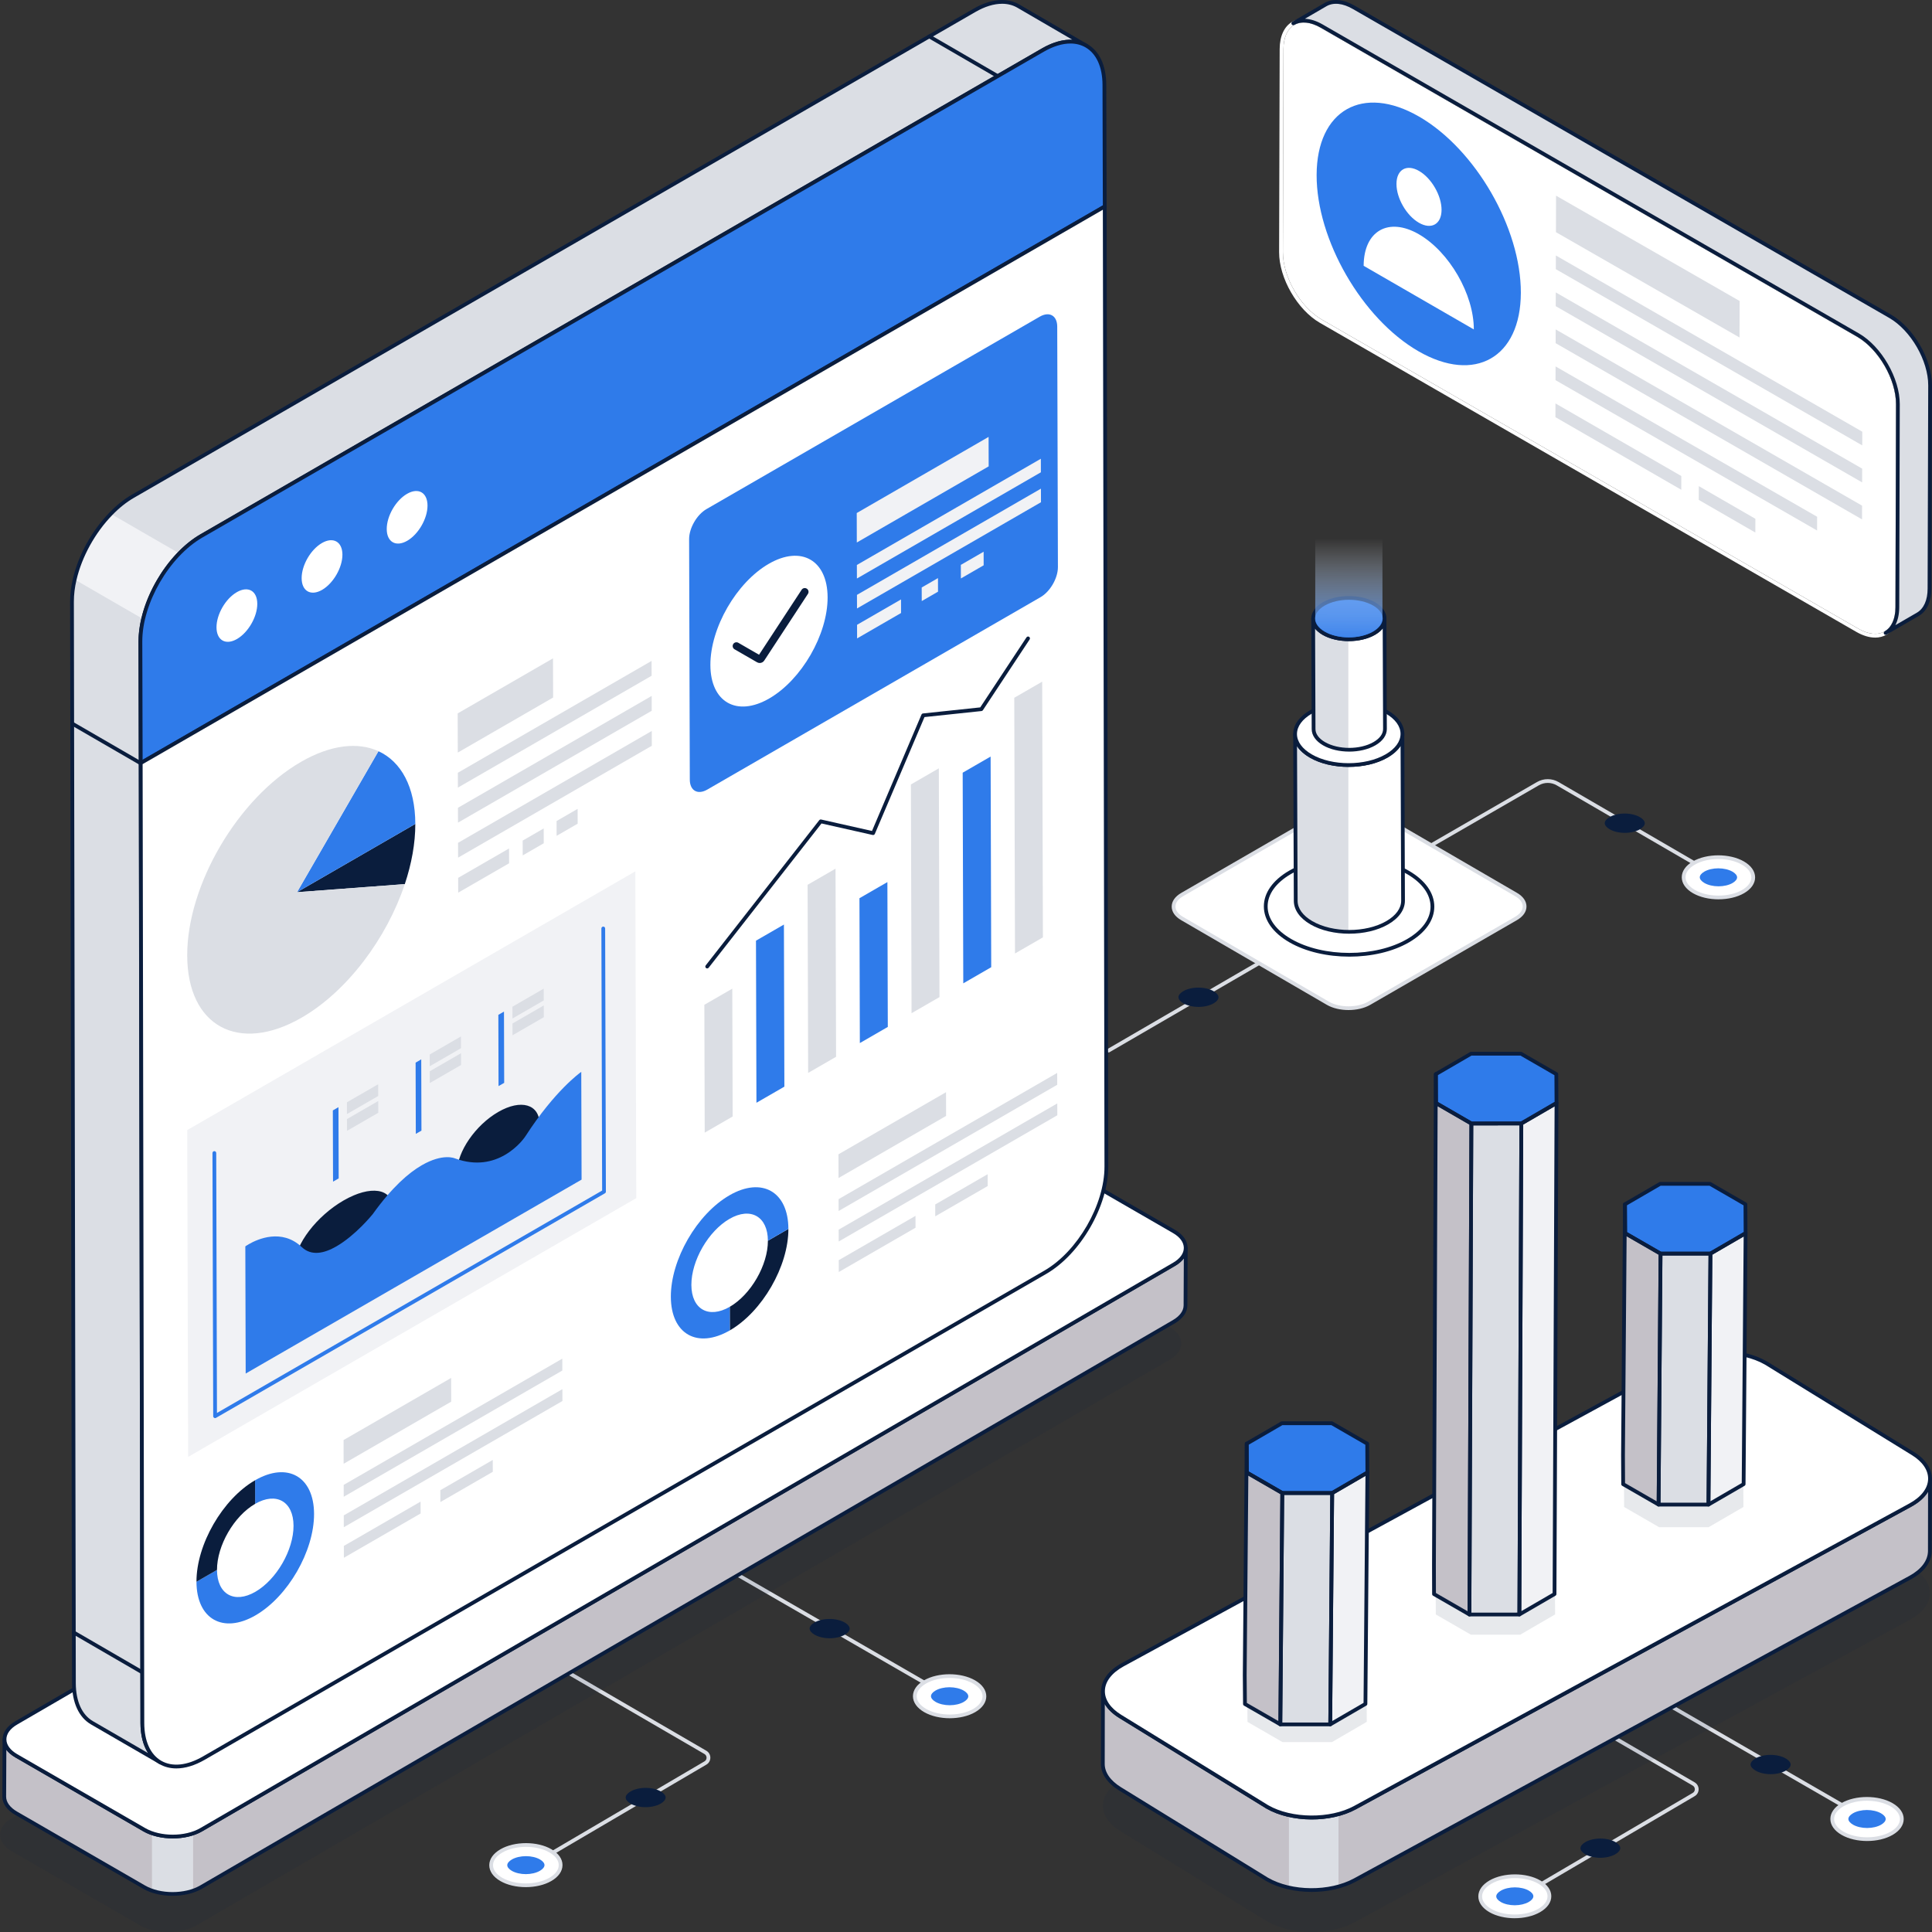 <?xml version="1.0" encoding="UTF-8"?> <svg xmlns="http://www.w3.org/2000/svg" width="240" height="240" viewBox="0 0 240 240" fill="none"><rect x="0" y="0" width="240" height="240" fill="#333333" stroke="none"/><path d="M215.196 110.199C215.156 110.199 215.115 110.189 215.078 110.168L193.378 97.555C192.694 97.158 191.846 97.157 191.163 97.552L169.314 110.169C169.204 110.233 169.06 110.196 168.994 110.084C168.93 109.972 168.968 109.829 169.08 109.765L190.929 97.148C191.758 96.669 192.786 96.67 193.614 97.151L215.315 109.763C215.427 109.829 215.464 109.972 215.399 110.084C215.356 110.159 215.277 110.2 215.196 110.2V110.199Z" fill="#DBDEE4"></path><path d="M137.719 130.736C137.638 130.736 137.56 130.694 137.516 130.619C137.451 130.507 137.489 130.364 137.6 130.299L171.485 110.606C171.597 110.541 171.74 110.578 171.805 110.691C171.871 110.803 171.832 110.946 171.722 111.011L137.837 130.704C137.8 130.726 137.759 130.736 137.719 130.736Z" fill="#DBDEE4"></path><path d="M151.367 123.886C151.367 124.141 151.147 124.415 150.763 124.639C150.279 124.92 149.596 125.082 148.888 125.082C148.18 125.082 147.494 124.92 147.008 124.639C146.616 124.414 146.391 124.136 146.391 123.876C146.391 123.621 146.61 123.347 146.995 123.125C147.478 122.844 148.16 122.684 148.869 122.684C149.578 122.684 150.265 122.845 150.751 123.126C151.143 123.352 151.367 123.629 151.368 123.888" fill="#0A1D3D"></path><path d="M119.634 212.03C119.595 212.03 119.554 212.02 119.517 211.998L75.332 186.487C75.22 186.423 75.182 186.28 75.246 186.168C75.311 186.055 75.456 186.018 75.566 186.083L119.751 211.594C119.863 211.658 119.901 211.801 119.837 211.913C119.793 211.988 119.715 212.031 119.634 212.031V212.03Z" fill="#DBDEE4"></path><path d="M114.921 212.485C113.228 211.508 113.218 209.921 114.9 208.944C116.581 207.967 119.32 207.967 121.013 208.944C122.706 209.921 122.715 211.506 121.033 212.485C119.351 213.462 116.614 213.463 114.921 212.485Z" fill="white"></path><path d="M117.98 213.446C116.831 213.446 115.681 213.192 114.803 212.686C113.906 212.169 113.411 211.465 113.409 210.707C113.409 209.954 113.896 209.254 114.78 208.74C116.526 207.726 119.374 207.726 121.129 208.74C122.025 209.257 122.52 209.961 122.522 210.718C122.522 211.471 122.037 212.17 121.15 212.685C120.278 213.192 119.13 213.445 117.98 213.445V213.446ZM117.951 208.442C116.886 208.442 115.824 208.676 115.017 209.145C114.281 209.572 113.877 210.127 113.877 210.707C113.877 211.291 114.291 211.851 115.037 212.282C116.662 213.219 119.297 213.221 120.914 212.282C121.65 211.854 122.054 211.299 122.054 210.721C122.054 210.138 121.643 209.578 120.895 209.147C120.083 208.677 119.016 208.442 117.951 208.442Z" fill="#DBDEE4"></path><path d="M117.958 209.596C118.617 209.596 119.257 209.746 119.71 210.009C120.075 210.219 120.283 210.478 120.285 210.718C120.285 210.955 120.08 211.21 119.722 211.418C119.272 211.679 118.635 211.83 117.976 211.83C117.317 211.83 116.679 211.679 116.225 211.417C115.86 211.207 115.65 210.948 115.65 210.706C115.65 210.47 115.855 210.214 116.212 210.006C116.661 209.745 117.298 209.595 117.958 209.595V209.596Z" fill="#2F7BEA"></path><path d="M100.573 202.306C100.573 202.051 100.793 201.777 101.177 201.553C101.661 201.272 102.343 201.112 103.052 201.112C103.761 201.112 104.447 201.273 104.934 201.554C105.325 201.78 105.549 202.058 105.551 202.316C105.551 202.571 105.331 202.845 104.947 203.069C104.463 203.35 103.78 203.511 103.072 203.511C102.364 203.511 101.678 203.35 101.192 203.069C100.8 202.843 100.575 202.565 100.575 202.306" fill="#0A1D3D"></path><path d="M65.75 232.093C65.669 232.093 65.591 232.052 65.547 231.976C65.482 231.864 65.518 231.721 65.63 231.656L87.511 218.804C87.676 218.707 87.774 218.536 87.772 218.346C87.772 218.156 87.673 217.984 87.509 217.889L52.14 197.326C52.028 197.26 51.991 197.117 52.057 197.005C52.12 196.893 52.264 196.856 52.377 196.92L87.745 217.484C88.056 217.664 88.24 217.986 88.242 218.344C88.242 218.703 88.059 219.027 87.75 219.208L65.869 232.059C65.832 232.08 65.791 232.091 65.75 232.091V232.093Z" fill="#DBDEE4"></path><path d="M68.367 233.465C70.057 232.488 70.067 230.901 68.388 229.924C66.709 228.947 63.977 228.947 62.286 229.924C60.596 230.901 60.587 232.487 62.266 233.464C63.945 234.441 66.677 234.442 68.367 233.464V233.465Z" fill="white"></path><path d="M65.314 234.427C64.167 234.427 63.02 234.173 62.149 233.667C61.264 233.152 60.778 232.453 60.779 231.7C60.779 230.943 61.274 230.239 62.169 229.722C63.922 228.706 66.766 228.708 68.506 229.722C69.391 230.236 69.878 230.934 69.876 231.687C69.875 232.446 69.381 233.148 68.485 233.667C67.61 234.173 66.462 234.427 65.314 234.427ZM65.341 229.424C64.279 229.424 63.214 229.658 62.403 230.129C61.658 230.56 61.247 231.118 61.247 231.701C61.247 232.281 61.65 232.836 62.385 233.263C63.995 234.2 66.627 234.201 68.251 233.263C68.997 232.832 69.407 232.273 69.408 231.689C69.408 231.109 69.006 230.556 68.271 230.127C67.466 229.658 66.405 229.424 65.343 229.424H65.341Z" fill="#DBDEE4"></path><path d="M65.337 230.578C64.677 230.578 64.04 230.728 63.587 230.991C63.222 231.201 63.014 231.46 63.014 231.7C63.014 231.937 63.218 232.192 63.575 232.4C64.025 232.661 64.66 232.812 65.318 232.812C65.976 232.812 66.614 232.661 67.067 232.399C67.431 232.189 67.639 231.93 67.639 231.69C67.639 231.453 67.435 231.198 67.078 230.989C66.628 230.728 65.995 230.578 65.337 230.578Z" fill="#2F7BEA"></path><path d="M80.215 222.095C79.507 222.095 78.823 222.257 78.336 222.538C77.945 222.763 77.721 223.041 77.721 223.299C77.721 223.554 77.941 223.828 78.323 224.052C78.805 224.333 79.488 224.495 80.195 224.495C80.903 224.495 81.586 224.333 82.073 224.052C82.464 223.827 82.688 223.549 82.688 223.289C82.688 223.034 82.468 222.76 82.085 222.538C81.603 222.257 80.921 222.097 80.215 222.097V222.095Z" fill="#0A1D3D"></path><path d="M231.929 226.259C231.889 226.259 231.848 226.249 231.811 226.227L192.226 203.371C192.114 203.307 192.075 203.164 192.139 203.052C192.204 202.94 192.349 202.901 192.46 202.967L232.045 225.823C232.157 225.887 232.196 226.03 232.132 226.142C232.088 226.217 232.01 226.26 231.929 226.26V226.259Z" fill="#DBDEE4"></path><path d="M228.884 227.734C227.191 226.757 227.181 225.17 228.862 224.193C230.544 223.216 233.283 223.216 234.976 224.193C236.669 225.17 236.677 226.755 234.996 227.734C233.314 228.711 230.577 228.712 228.884 227.734Z" fill="white"></path><path d="M231.942 228.696C230.793 228.696 229.643 228.443 228.766 227.936C227.868 227.419 227.373 226.715 227.373 225.957C227.373 225.204 227.858 224.505 228.744 223.99C230.49 222.977 233.336 222.977 235.093 223.99C235.991 224.507 236.486 225.209 236.486 225.968C236.486 226.721 235.999 227.42 235.113 227.935C234.241 228.443 233.092 228.695 231.944 228.695L231.942 228.696ZM231.914 223.692C230.849 223.692 229.787 223.926 228.98 224.395C228.244 224.822 227.84 225.377 227.841 225.957C227.841 226.541 228.254 227.101 229 227.532C230.623 228.47 233.26 228.471 234.876 227.532C235.612 227.104 236.018 226.549 236.016 225.971C236.016 225.388 235.604 224.828 234.858 224.397C234.045 223.927 232.979 223.693 231.914 223.693V223.692Z" fill="#DBDEE4"></path><path d="M231.92 224.846C232.58 224.846 233.218 224.997 233.672 225.259C234.037 225.469 234.247 225.728 234.247 225.968C234.247 226.205 234.042 226.46 233.684 226.669C233.234 226.93 232.597 227.08 231.938 227.08C231.279 227.08 230.64 226.93 230.187 226.667C229.822 226.456 229.612 226.198 229.612 225.957C229.612 225.72 229.817 225.465 230.174 225.256C230.623 224.995 231.26 224.845 231.92 224.845V224.846Z" fill="#2F7BEA"></path><path d="M217.465 219.19C217.465 218.934 217.685 218.661 218.069 218.437C218.553 218.156 219.235 217.996 219.944 217.996C220.653 217.996 221.339 218.157 221.825 218.438C222.217 218.664 222.441 218.941 222.442 219.2C222.442 219.455 222.222 219.729 221.838 219.953C221.355 220.233 220.671 220.395 219.963 220.395C219.256 220.395 218.57 220.233 218.083 219.953C217.692 219.727 217.466 219.449 217.466 219.19" fill="#0A1D3D"></path><path d="M188.597 235.964C188.517 235.964 188.439 235.923 188.395 235.848C188.329 235.736 188.366 235.592 188.478 235.527L210.278 222.723C210.442 222.627 210.539 222.457 210.539 222.267C210.539 222.077 210.44 221.908 210.277 221.813L175.038 201.324C174.926 201.259 174.889 201.116 174.954 201.004C175.018 200.892 175.161 200.855 175.275 200.919L210.514 221.409C210.823 221.589 211.007 221.909 211.009 222.267C211.009 222.625 210.826 222.947 210.518 223.127L188.718 235.931C188.681 235.953 188.64 235.964 188.599 235.964H188.597Z" fill="#DBDEE4"></path><path d="M191.205 237.33C192.89 236.355 192.899 234.776 191.225 233.801C189.552 232.827 186.829 232.829 185.144 233.801C183.46 234.776 183.453 236.354 185.126 237.328C186.799 238.302 189.521 238.302 191.205 237.328V237.33Z" fill="white"></path><path d="M188.162 238.29C187.019 238.29 185.876 238.037 185.008 237.531C184.126 237.018 183.641 236.321 183.643 235.571C183.643 234.815 184.136 234.116 185.028 233.599C186.775 232.588 189.607 232.589 191.344 233.599C192.225 234.112 192.71 234.808 192.708 235.558C192.708 236.314 192.215 237.015 191.321 237.531C190.449 238.036 189.305 238.288 188.162 238.288V238.29ZM188.19 233.304C187.131 233.304 186.072 233.538 185.262 234.006C184.52 234.435 184.112 234.991 184.111 235.573C184.111 236.15 184.512 236.701 185.244 237.127C186.847 238.063 189.469 238.061 191.087 237.127C191.829 236.697 192.239 236.14 192.24 235.558C192.24 234.981 191.839 234.43 191.109 234.004C190.306 233.538 189.25 233.304 188.192 233.304H188.19Z" fill="#DBDEE4"></path><path d="M188.184 234.454C187.528 234.454 186.893 234.604 186.442 234.865C186.079 235.075 185.872 235.331 185.87 235.571C185.87 235.808 186.074 236.062 186.43 236.269C186.878 236.53 187.511 236.679 188.166 236.679C188.823 236.679 189.456 236.528 189.907 236.269C190.27 236.059 190.479 235.801 190.479 235.561C190.479 235.324 190.276 235.07 189.92 234.863C189.473 234.603 188.84 234.454 188.184 234.454Z" fill="#2F7BEA"></path><path d="M198.811 228.391C198.106 228.391 197.424 228.552 196.939 228.832C196.55 229.058 196.326 229.334 196.326 229.591C196.326 229.845 196.545 230.119 196.927 230.341C197.408 230.621 198.087 230.781 198.792 230.781C199.497 230.781 200.179 230.621 200.663 230.34C201.053 230.114 201.275 229.838 201.277 229.58C201.277 229.326 201.058 229.052 200.677 228.831C200.196 228.552 199.517 228.391 198.813 228.391H198.811Z" fill="#0A1D3D"></path><g opacity="0.1"><path d="M145.262 164.823C147.223 165.955 147.223 167.796 145.275 168.927L24.439 239.153C22.491 240.285 19.325 240.286 17.364 239.153L1.477 229.981C-0.484 228.85 -0.494 227.015 1.455 225.883L122.291 155.657C124.239 154.525 127.416 154.518 129.377 155.651L145.264 164.823H145.262Z" fill="#0A1D3D"></path></g><path d="M147.309 155.027L147.272 162.156C147.272 162.895 146.788 163.621 145.82 164.189L24.981 234.428C24.679 234.61 24.34 234.754 23.988 234.876C22.414 235.409 20.442 235.409 18.88 234.863C18.529 234.754 18.203 234.597 17.9 234.428L2.009 225.253C1.03 224.684 0.533 223.934 0.533 223.183L0.557 216.065C0.557 216.804 1.041 217.554 2.046 218.123L17.913 227.285C18.215 227.455 18.53 227.6 18.882 227.721C20.443 228.265 22.416 228.278 23.99 227.745C24.353 227.624 24.692 227.465 24.994 227.285L145.832 157.058C146.801 156.513 147.285 155.763 147.309 155.024V155.027Z" fill="#C4C1C8"></path><path d="M23.988 227.748V234.876C22.414 235.41 20.441 235.41 18.88 234.864V227.722C20.441 228.267 22.414 228.279 23.988 227.746V227.748Z" fill="#DBDEE4"></path><path d="M21.438 235.505C20.114 235.505 18.791 235.211 17.781 234.625L1.894 225.453C0.861 224.858 0.292 224.051 0.292 223.18L0.325 216.065C0.325 215.936 0.43 215.833 0.559 215.833C0.688 215.833 0.791 215.938 0.791 216.067C0.791 216.76 1.276 217.417 2.158 217.916L18.031 227.088C19.935 228.184 23.004 228.184 24.874 227.088L145.713 156.858C146.557 156.377 147.049 155.708 147.066 155.019C147.069 154.891 147.172 154.79 147.3 154.79H147.304C147.432 154.792 147.535 154.897 147.535 155.026L147.501 162.156C147.501 163.007 146.944 163.801 145.933 164.394L25.094 234.624C24.086 235.21 22.762 235.503 21.437 235.503L21.438 235.505ZM0.788 217.367L0.761 223.181C0.761 223.876 1.246 224.54 2.13 225.048L18.017 234.22C19.904 235.316 22.973 235.316 24.859 234.22L145.698 163.989C146.56 163.485 147.033 162.834 147.033 162.156L147.06 156.319C146.792 156.676 146.415 157 145.949 157.266L25.111 227.495C23.113 228.667 19.833 228.668 17.798 227.495L1.927 218.323C1.441 218.048 1.056 217.725 0.787 217.367H0.788Z" fill="#0A1D3D"></path><path d="M145.823 152.964C147.784 154.096 147.784 155.936 145.836 157.068L25 227.294C23.051 228.426 19.886 228.426 17.925 227.294L2.038 218.122C0.077 216.99 0.067 215.155 2.015 214.024L122.851 143.797C124.8 142.666 127.976 142.659 129.937 143.792L145.824 152.964H145.823Z" fill="white"></path><path d="M21.467 228.373C20.144 228.373 18.818 228.081 17.807 227.497L1.92 218.325C0.893 217.732 0.326 216.929 0.326 216.066C0.325 215.208 0.882 214.411 1.896 213.821L122.732 143.595C124.748 142.423 128.031 142.42 130.052 143.587L145.939 152.76C146.963 153.351 147.527 154.152 147.529 155.016C147.529 155.878 146.97 156.678 145.953 157.271L25.117 227.497C24.113 228.081 22.79 228.373 21.467 228.373ZM126.399 143.178C125.155 143.178 123.915 143.453 122.969 144.002L2.133 214.228C1.268 214.73 0.794 215.383 0.794 216.067C0.794 216.756 1.278 217.414 2.154 217.92L18.041 227.093C19.933 228.184 23.001 228.186 24.88 227.093L145.716 156.866C146.583 156.363 147.061 155.706 147.059 155.019C147.059 154.329 146.576 153.671 145.703 153.168L129.817 143.996C128.872 143.451 127.634 143.178 126.396 143.178H126.399Z" fill="#0A1D3D"></path><path d="M134.969 5.688C133.585 4.876 131.67 4.996 129.555 6.207L25.026 66.57C24.054 67.129 23.137 67.873 22.285 68.752C20.143 70.948 18.466 73.968 17.788 76.908C17.561 77.852 17.442 78.797 17.442 79.701L17.681 214.038C17.681 216.445 18.547 218.122 19.904 218.92L11.402 213.998C10.045 213.199 9.194 211.511 9.18 209.101L8.94 74.752C8.94 73.86 9.047 72.93 9.274 71.984C9.952 69.045 11.615 66.037 13.77 63.829C14.608 62.951 15.553 62.192 16.524 61.634L121.054 1.284C123.17 0.061 125.085 -0.046 126.468 0.739L134.969 5.688Z" fill="#DBDEE4"></path><path d="M22.285 68.752C20.144 70.948 18.466 73.968 17.789 76.908L9.274 71.986C9.952 69.046 11.616 66.038 13.771 63.83L22.285 68.752Z" fill="#F1F2F5"></path><path d="M19.904 219.155C19.864 219.155 19.823 219.146 19.786 219.124L11.286 214.201C9.79 213.322 8.96 211.511 8.948 209.104L8.708 74.754C8.708 73.821 8.821 72.871 9.047 71.932C9.738 68.94 11.398 65.926 13.605 63.667C14.464 62.767 15.435 61.993 16.408 61.432L120.938 1.082C123.048 -0.141 125.053 -0.333 126.584 0.536L135.07 5.476C135.07 5.476 135.082 5.484 135.087 5.486H135.089C135.201 5.553 135.238 5.696 135.172 5.807C135.107 5.919 134.964 5.957 134.852 5.891L134.832 5.879C133.472 5.096 131.643 5.282 129.67 6.411L25.143 66.773C24.223 67.302 23.319 68.024 22.453 68.916C20.338 71.084 18.68 74.092 18.016 76.962C17.791 77.902 17.677 78.824 17.677 79.703L17.916 214.039C17.916 216.258 18.664 217.92 20.021 218.72C20.132 218.785 20.169 218.929 20.105 219.039C20.061 219.114 19.983 219.155 19.902 219.155H19.904ZM124.477 0.469C123.466 0.469 122.34 0.811 121.17 1.487L16.642 61.837C15.706 62.376 14.772 63.12 13.941 63.991C11.823 66.16 10.166 69.168 9.502 72.038C9.287 72.944 9.176 73.856 9.176 74.752L9.416 209.101C9.427 211.336 10.176 213.004 11.521 213.797L18.399 217.779C17.777 216.82 17.448 215.545 17.448 214.038L17.209 79.701C17.209 78.784 17.328 77.825 17.561 76.853C18.242 73.906 19.945 70.814 22.117 68.588C23.012 67.665 23.952 66.918 24.908 66.367L129.439 6.004C130.781 5.237 132.075 4.877 133.22 4.939L126.35 0.94C125.795 0.624 125.162 0.468 124.477 0.468V0.469Z" fill="#0A1D3D"></path><path d="M17.482 95.049C17.442 95.049 17.401 95.04 17.364 95.018L8.862 90.095C8.75 90.029 8.712 89.886 8.776 89.774C8.841 89.662 8.986 89.624 9.096 89.689L17.598 94.613C17.71 94.678 17.748 94.821 17.684 94.933C17.64 95.008 17.562 95.049 17.482 95.049Z" fill="#0A1D3D"></path><path d="M17.669 207.97C17.63 207.97 17.589 207.96 17.552 207.938L9.05 203.002C8.938 202.937 8.902 202.794 8.967 202.682C9.031 202.568 9.174 202.531 9.287 202.597L17.789 207.533C17.901 207.598 17.938 207.741 17.872 207.853C17.83 207.929 17.75 207.97 17.669 207.97Z" fill="#0A1D3D"></path><path d="M123.929 9.685C123.889 9.685 123.848 9.675 123.811 9.654L115.324 4.732C115.212 4.667 115.174 4.523 115.239 4.411C115.303 4.298 115.447 4.261 115.558 4.326L124.045 9.248C124.157 9.314 124.195 9.457 124.13 9.569C124.088 9.644 124.008 9.685 123.927 9.685H123.929Z" fill="#0A1D3D"></path><path d="M137.192 10.559C137.177 5.736 133.751 3.793 129.554 6.218L25.029 66.569C20.821 68.998 17.426 74.877 17.441 79.702L17.483 94.791L137.236 25.65L137.193 10.56L137.192 10.559Z" fill="#2F7BEA"></path><path d="M17.483 95.025C17.443 95.025 17.402 95.016 17.365 94.994C17.293 94.953 17.248 94.875 17.248 94.791L17.205 79.702C17.191 74.809 20.648 68.828 24.91 66.366L129.438 6.015C131.553 4.793 133.557 4.603 135.077 5.478C136.586 6.346 137.42 8.15 137.426 10.559L137.468 25.649C137.468 25.732 137.423 25.81 137.35 25.852L17.601 94.994C17.564 95.016 17.524 95.025 17.483 95.025ZM132.969 5.406C131.963 5.406 130.839 5.747 129.672 6.421L25.146 66.772C21.013 69.158 17.662 74.958 17.676 79.7L17.717 94.386L137 25.514L136.958 10.559C136.951 8.325 136.2 6.665 134.843 5.884C134.287 5.563 133.655 5.404 132.969 5.404V5.406Z" fill="#0A1D3D"></path><path d="M17.483 94.791L17.686 214.043C17.7 218.879 21.116 220.824 25.324 218.395L129.851 158.045C134.048 155.621 137.452 149.736 137.439 144.9L137.236 25.648L17.483 94.791Z" fill="white"></path><path d="M21.905 219.679C21.139 219.679 20.43 219.5 19.803 219.138C18.294 218.271 17.46 216.461 17.452 214.043L17.249 94.791C17.249 94.708 17.294 94.63 17.367 94.588L137.118 25.447C137.192 25.405 137.28 25.406 137.352 25.447C137.424 25.49 137.47 25.566 137.47 25.65L137.672 144.902C137.687 149.8 134.229 155.787 129.968 158.249L25.443 218.6C24.199 219.317 22.995 219.68 21.906 219.68L21.905 219.679ZM17.717 94.926L17.92 214.043C17.927 216.287 18.677 217.951 20.035 218.733C21.404 219.52 23.239 219.328 25.207 218.193L129.733 157.842C133.866 155.455 137.217 149.65 137.203 144.902L137 26.054L17.717 94.926Z" fill="#0A1D3D"></path><path d="M29.42 73.56C30.825 72.749 31.957 73.393 31.961 75.008C31.965 76.609 30.842 78.569 29.437 79.381C28.031 80.192 26.9 79.534 26.895 77.933C26.891 76.318 28.014 74.373 29.42 73.561V73.56Z" fill="white"></path><path d="M39.996 67.454C41.39 66.65 42.533 67.286 42.537 68.901C42.541 70.502 41.407 72.469 40.013 73.275C38.608 74.086 37.476 73.428 37.472 71.827C37.467 70.212 38.591 68.266 39.996 67.455V67.454Z" fill="white"></path><path d="M50.572 61.342C51.969 60.535 53.102 61.181 53.107 62.8C53.112 64.405 51.986 66.369 50.589 67.176C49.179 67.99 48.046 67.329 48.042 65.724C48.038 64.104 49.164 62.154 50.573 61.34L50.572 61.342Z" fill="white"></path><path d="M51.591 102.349C51.598 104.747 51.129 107.298 50.286 109.828L36.898 110.832L51.591 102.349Z" fill="#0A1D3D"></path><path d="M47.012 93.316C49.817 94.603 51.579 97.741 51.592 102.35L36.899 110.832L47.012 93.315V93.316Z" fill="#2F7BEA"></path><path d="M37.379 94.647C41.094 92.501 44.479 92.152 47.01 93.315L36.898 110.832L50.286 109.828C48.045 116.547 43.152 123.134 37.468 126.416C29.646 130.932 23.28 127.484 23.256 118.71C23.23 109.94 29.556 99.165 37.379 94.648V94.647Z" fill="#DBDEE4"></path><path d="M63.235 105.4L63.241 107.241L56.919 110.889L56.913 109.05L63.235 105.4Z" fill="#DBDEE4"></path><path d="M67.54 102.913L67.546 104.753L64.933 106.262L64.928 104.421L67.54 102.913Z" fill="#DBDEE4"></path><path d="M71.755 100.479L71.76 102.32L69.144 103.831L69.14 101.991L71.755 100.479Z" fill="#DBDEE4"></path><path d="M80.967 90.802L80.971 92.643L56.906 106.539L56.9 104.698L80.967 90.802Z" fill="#DBDEE4"></path><path d="M80.941 82.099L80.947 83.944L56.882 97.839L56.876 95.994L80.941 82.099Z" fill="#DBDEE4"></path><path d="M68.697 81.783L68.711 86.649L56.869 93.487L56.855 88.621L68.697 81.783Z" fill="#DBDEE4"></path><path d="M80.954 86.451L80.959 88.295L56.893 102.191L56.889 100.346L80.954 86.451Z" fill="#DBDEE4"></path><path d="M129.158 39.34C130.356 38.648 131.329 39.2 131.333 40.575L131.418 70.444C131.423 71.817 130.456 73.492 129.257 74.184L87.865 98.083C86.667 98.775 85.694 98.219 85.69 96.847L85.605 66.978C85.6 65.602 86.567 63.931 87.766 63.239L129.158 39.34Z" fill="#2F7BEA"></path><path d="M95.505 70.036C99.526 67.715 102.795 69.581 102.808 74.202C102.821 78.822 99.573 84.448 95.553 86.769C91.531 89.091 88.26 87.23 88.247 82.61C88.234 77.99 91.485 72.357 95.506 70.036H95.505Z" fill="white"></path><path d="M122.807 54.273L122.817 57.934L106.437 67.391L106.427 63.73L122.807 54.273Z" fill="#F1F2F5"></path><path d="M129.299 56.987L129.303 58.67L106.45 71.865L106.445 70.182L129.299 56.987Z" fill="#F1F2F5"></path><path d="M116.519 71.813L116.524 73.5L114.503 74.667L114.497 72.98L116.519 71.813Z" fill="#F1F2F5"></path><path d="M122.19 68.537L122.194 70.224L119.365 71.859L119.359 70.172L122.19 68.537Z" fill="#F1F2F5"></path><path d="M129.309 60.702L129.315 62.389L106.461 75.585L106.455 73.897L129.309 60.702Z" fill="#F1F2F5"></path><path d="M111.928 74.463L111.932 76.151L106.471 79.305L106.467 77.615L111.928 74.463Z" fill="#F1F2F5"></path><path d="M78.923 108.243L79.038 148.839L23.373 180.979L23.258 140.384L78.923 108.243Z" fill="#F1F2F5"></path><path d="M87.851 120.304C87.802 120.304 87.749 120.288 87.707 120.254C87.605 120.175 87.588 120.028 87.667 119.925L101.771 101.887C101.827 101.817 101.924 101.784 102.007 101.804L108.323 103.226L114.469 88.769C114.503 88.691 114.575 88.635 114.66 88.627L121.769 87.875L127.515 79.175C127.587 79.068 127.733 79.038 127.84 79.109C127.948 79.18 127.977 79.326 127.906 79.434L122.098 88.226C122.058 88.284 121.996 88.322 121.926 88.329L114.845 89.078L108.676 103.588C108.631 103.693 108.518 103.748 108.409 103.725L102.048 102.293L88.034 120.213C87.987 120.273 87.919 120.304 87.85 120.304H87.851Z" fill="#0A1D3D"></path><path d="M26.721 176.161C26.681 176.161 26.64 176.151 26.603 176.129C26.531 176.088 26.486 176.01 26.486 175.927L26.394 143.233C26.394 143.104 26.498 142.999 26.626 142.999C26.755 142.999 26.86 143.104 26.86 143.233L26.952 175.522L74.8 147.895L74.706 115.338C74.706 115.209 74.811 115.104 74.939 115.104C75.068 115.104 75.173 115.209 75.173 115.338L75.266 148.032C75.266 148.115 75.221 148.193 75.148 148.234L26.833 176.131C26.796 176.152 26.757 176.162 26.715 176.162L26.721 176.161Z" fill="#2F7BEA"></path><path d="M129.463 84.679L129.553 116.444L126.087 118.445L125.996 86.68L129.463 84.679Z" fill="#DBDEE4"></path><path d="M123.058 93.983L123.132 120.151L119.662 122.154L119.588 95.987L123.058 93.983Z" fill="#2F7BEA"></path><path d="M116.625 95.445L116.706 123.862L113.236 125.864L113.155 97.449L116.625 95.445Z" fill="#DBDEE4"></path><path d="M110.235 109.576L110.286 127.569L106.814 129.573L106.765 111.58L110.235 109.576Z" fill="#2F7BEA"></path><path d="M103.793 107.91L103.86 131.278L100.39 133.282L100.323 109.914L103.793 107.91Z" fill="#DBDEE4"></path><path d="M97.381 114.851L97.438 134.987L93.968 136.99L93.911 116.855L97.381 114.851Z" fill="#2F7BEA"></path><path d="M90.967 122.815L91.013 138.696L87.542 140.7L87.497 124.819L90.967 122.815Z" fill="#DBDEE4"></path><path d="M42.68 149.128C46.033 147.192 48.758 147.61 48.765 150.067C48.772 152.518 46.058 156.081 42.706 158.016C39.353 159.952 36.632 159.528 36.625 157.076C36.618 154.62 39.328 151.064 42.68 149.128Z" fill="#0A1D3D"></path><path d="M61.895 138.131C64.722 136.498 67.017 137.169 67.024 139.621C67.031 142.077 64.748 145.387 61.92 147.019C59.097 148.65 56.798 147.985 56.791 145.529C56.784 143.077 59.07 139.761 61.895 138.131Z" fill="#0A1D3D"></path><path d="M30.903 154.559C31.999 153.927 35.005 152.567 37.49 154.921C38.691 156.058 40.283 155.699 41.785 154.831C44.16 153.46 46.2 150.949 46.307 150.817C48.691 147.491 50.752 145.7 52.387 144.756C55.023 143.234 56.477 143.878 56.553 143.912C59.169 144.861 61.24 144.325 62.71 143.477C64.415 142.493 65.269 141.157 65.313 141.086C68.931 135.483 72.044 133.267 72.207 133.149L72.246 146.536L30.52 170.627L30.475 154.829C30.482 154.823 30.629 154.717 30.9 154.561L30.903 154.559Z" fill="#2F7BEA"></path><path d="M46.987 136.772L46.991 138.234L43.107 140.476L43.102 139.014L46.987 136.772Z" fill="#DBDEE4"></path><path d="M46.981 134.688L46.984 136.15L43.099 138.392L43.097 136.929L46.981 134.688Z" fill="#DBDEE4"></path><path d="M42.046 137.537L42.072 146.385L41.371 146.79L41.346 137.941L42.046 137.537Z" fill="#2F7BEA"></path><path d="M57.262 128.75L57.266 130.212L53.382 132.455L53.378 130.993L57.262 128.75Z" fill="#DBDEE4"></path><path d="M57.269 130.835L57.272 132.297L53.389 134.54L53.385 133.078L57.269 130.835Z" fill="#DBDEE4"></path><path d="M52.328 131.599L52.354 140.449L51.654 140.853L51.628 132.003L52.328 131.599Z" fill="#2F7BEA"></path><path d="M67.541 122.815L67.546 124.277L63.661 126.521L63.657 125.059L67.541 122.815Z" fill="#DBDEE4"></path><path d="M67.547 124.9L67.552 126.362L63.667 128.605L63.663 127.143L67.547 124.9Z" fill="#DBDEE4"></path><path d="M62.606 125.664L62.632 134.515L61.931 134.919L61.907 126.068L62.606 125.664Z" fill="#2F7BEA"></path><path d="M31.685 183.885C35.717 181.557 38.998 183.427 39.013 188.06C39.025 192.693 35.765 198.341 31.733 200.668C27.702 202.996 24.42 201.126 24.406 196.493L26.956 195.021C26.965 198.039 29.099 199.256 31.725 197.738C34.351 196.221 36.471 192.549 36.463 189.532C36.454 186.514 34.32 185.297 31.694 186.815L31.685 183.885Z" fill="#2F7BEA"></path><path d="M31.685 183.885L31.694 186.815C29.067 188.331 26.948 192.004 26.956 195.021L24.406 196.493C24.393 191.86 27.654 186.213 31.685 183.885Z" fill="#0A1D3D"></path><path d="M52.247 186.535L52.251 188.009L42.719 193.512L42.715 192.039L52.247 186.535Z" fill="#DBDEE4"></path><path d="M61.212 181.359L61.216 182.833L54.703 186.593L54.698 185.12L61.212 181.359Z" fill="#DBDEE4"></path><path d="M69.862 172.566L69.866 174.039L42.708 189.719L42.704 188.247L69.862 172.566Z" fill="#DBDEE4"></path><path d="M69.851 168.778L69.855 170.252L42.699 185.931L42.694 184.458L69.851 168.778Z" fill="#DBDEE4"></path><path d="M56.041 171.172L56.05 174.119L42.687 181.834L42.679 178.888L56.041 171.172Z" fill="#DBDEE4"></path><path d="M97.937 152.659C97.949 157.296 94.693 162.937 90.662 165.266L90.653 162.336C93.275 160.821 95.4 157.147 95.391 154.129L97.937 152.659Z" fill="#0A1D3D"></path><path d="M90.614 148.485C94.646 146.157 97.924 148.026 97.937 152.659L95.391 154.129C95.383 151.116 93.245 149.898 90.623 151.412C87.996 152.928 85.876 156.605 85.885 159.619C85.893 162.636 88.027 163.853 90.654 162.336L90.662 165.266C86.626 167.595 83.349 165.728 83.335 161.091C83.322 156.458 86.578 150.817 90.614 148.487V148.485Z" fill="#2F7BEA"></path><path d="M131.328 133.282L131.332 134.756L104.176 150.435L104.172 148.962L131.328 133.282Z" fill="#DBDEE4"></path><path d="M122.689 145.864L122.693 147.337L116.18 151.096L116.176 149.623L122.689 145.864Z" fill="#DBDEE4"></path><path d="M131.339 137.07L131.344 138.543L104.186 154.223L104.182 152.75L131.339 137.07Z" fill="#DBDEE4"></path><path d="M117.519 135.676L117.527 138.623L104.165 146.339L104.156 143.392L117.519 135.676Z" fill="#DBDEE4"></path><path d="M113.726 151.038L113.73 152.511L104.198 158.015L104.193 156.542L113.726 151.038Z" fill="#DBDEE4"></path><path d="M94.379 82.36C94.264 82.36 94.147 82.331 94.043 82.27L91.249 80.659C91.025 80.53 90.948 80.243 91.077 80.019C91.206 79.795 91.493 79.72 91.717 79.848L94.292 81.334L99.58 73.263C99.722 73.046 100.011 72.987 100.228 73.129C100.444 73.27 100.505 73.56 100.363 73.777L94.937 82.057C94.81 82.253 94.596 82.36 94.377 82.36H94.379ZM94.156 81.544C94.156 81.544 94.156 81.544 94.156 81.545V81.544Z" fill="#0A1D3D"></path><path d="M232.933 79.204C232.209 79.204 231.412 78.964 230.591 78.49L163.964 40.106C161.16 38.488 158.887 34.546 158.896 31.321L158.966 6.09C158.971 4.481 159.532 3.275 160.545 2.693C161.563 2.107 162.897 2.232 164.301 3.043L230.93 41.428C233.733 43.047 236.006 46.988 235.997 50.212L235.926 75.443C235.921 77.052 235.36 78.259 234.347 78.842C233.925 79.086 233.447 79.207 232.933 79.207V79.204ZM161.961 2.796C161.527 2.796 161.129 2.897 160.78 3.098C159.918 3.595 159.441 4.657 159.437 6.092L159.366 31.322C159.358 34.398 161.526 38.157 164.201 39.7L230.828 78.085C232.081 78.808 233.248 78.933 234.116 78.434C234.978 77.937 235.455 76.875 235.459 75.44L235.53 50.21C235.538 47.134 233.37 43.376 230.697 41.832L164.067 3.447C163.319 3.015 162.602 2.796 161.961 2.796Z" fill="white"></path><path d="M161.961 2.796C161.527 2.796 161.129 2.897 160.78 3.098C159.918 3.595 159.441 4.657 159.437 6.092L159.366 31.322C159.358 34.398 161.526 38.157 164.201 39.7L230.828 78.085C232.081 78.808 233.248 78.933 234.116 78.434C234.978 77.937 235.455 76.875 235.459 75.44L235.53 50.21C235.538 47.134 233.37 43.376 230.697 41.832L164.067 3.447C163.319 3.015 162.602 2.796 161.961 2.796Z" fill="white"></path><path d="M239.764 47.883L239.689 73.113C239.689 74.684 239.13 75.792 238.241 76.312L234.238 78.631C235.137 78.11 235.686 77.013 235.696 75.442L235.762 50.211C235.772 47.06 233.557 43.217 230.813 41.627L164.185 3.242C162.804 2.446 161.554 2.381 160.655 2.901L164.659 0.573C165.558 0.052 166.807 0.119 168.188 0.923L234.815 39.299C237.559 40.889 239.774 44.732 239.764 47.883Z" fill="#DBDEE4"></path><path d="M234.238 78.864C234.157 78.864 234.079 78.822 234.035 78.747C233.971 78.635 234.008 78.492 234.122 78.427L234.127 78.424C234.98 77.928 235.453 76.867 235.462 75.439L235.528 50.21C235.537 47.138 233.37 43.379 230.697 41.829L164.068 3.444C162.815 2.723 161.644 2.601 160.773 3.103C160.662 3.166 160.518 3.13 160.454 3.018C160.389 2.905 160.427 2.762 160.537 2.697L164.541 0.37C165.565 -0.223 166.902 -0.098 168.306 0.72L234.933 39.096C237.736 40.72 240.009 44.662 240 47.884L239.924 73.115C239.924 74.716 239.368 75.924 238.36 76.514L234.358 78.832C234.358 78.832 234.358 78.832 234.357 78.832C234.32 78.854 234.28 78.864 234.239 78.864H234.238ZM162.099 2.331C162.785 2.36 163.532 2.595 164.302 3.037L230.929 41.423C233.733 43.047 236.005 46.989 235.996 50.211L235.93 75.44C235.924 76.308 235.758 77.06 235.449 77.658L238.125 76.108C238.983 75.606 239.455 74.541 239.455 73.112L239.53 47.881C239.54 44.81 237.372 41.05 234.699 39.502L168.07 1.126C166.817 0.395 165.647 0.271 164.775 0.776L162.099 2.331Z" fill="#0A1D3D"></path><path d="M176.279 14.481C183.287 18.529 188.948 28.333 188.925 36.381C188.902 44.427 183.205 47.674 176.196 43.629C169.194 39.586 163.533 29.78 163.556 21.733C163.578 13.687 169.276 10.44 176.279 14.483V14.481Z" fill="#2F7BEA"></path><path d="M208.858 59.134L208.854 60.841L193.221 51.822L193.225 50.115L208.858 59.134Z" fill="#DBDEE4"></path><path d="M218.06 64.446L218.054 66.155L211.027 62.098L211.033 60.389L218.06 64.446Z" fill="#DBDEE4"></path><path d="M225.73 64.194L225.724 65.901L193.233 47.226L193.239 45.519L225.73 64.194Z" fill="#DBDEE4"></path><path d="M231.313 62.814L231.309 64.521L193.246 42.63L193.252 40.921L231.313 62.814Z" fill="#DBDEE4"></path><path d="M231.325 58.216L231.321 59.925L193.26 38.034L193.264 36.325L231.325 58.216Z" fill="#DBDEE4"></path><path d="M231.339 53.627L231.334 55.329L193.272 33.438L193.277 31.737L231.339 53.627Z" fill="#DBDEE4"></path><path d="M216.103 37.39L216.091 41.924L193.285 28.841L193.298 24.307L216.103 37.39Z" fill="#DBDEE4"></path><path d="M176.281 21.237C177.828 22.131 179.08 24.3 179.075 26.077C179.069 27.854 177.808 28.566 176.263 27.672C174.715 26.779 173.469 24.621 173.475 22.842C173.48 21.066 174.734 20.342 176.281 21.236V21.237Z" fill="white"></path><path d="M176.259 29.103C180.041 31.287 183.094 36.575 183.083 40.922L169.398 33.02C169.411 28.674 172.484 26.922 176.261 29.103H176.259Z" fill="white"></path><g opacity="0.1"><path d="M219.352 183.54L237.597 194.779C240.576 196.611 240.426 199.485 237.282 201.2L168.311 238.773C165.219 240.459 160.388 240.4 157.4 238.675L139.145 227.443C136.166 225.611 136.316 222.736 139.47 221.016L208.441 183.443C211.524 181.761 216.364 181.816 219.352 183.542V183.54Z" fill="#0A1D3D"></path></g><path d="M239.743 183.673L239.729 192.694C239.716 193.887 238.908 195.092 237.278 195.978L168.299 233.543C167.689 233.888 167.001 234.153 166.272 234.337C164.338 234.88 162.1 234.92 160.113 234.471C159.121 234.258 158.193 233.915 157.385 233.451L139.133 222.218C137.702 221.331 136.987 220.219 137 219.093L137.013 210.085C137.013 211.211 137.728 212.337 139.158 213.211L157.411 224.456C158.205 224.907 159.119 225.252 160.112 225.476C162.099 225.912 164.324 225.887 166.271 225.357C167.012 225.158 167.702 224.893 168.324 224.548L237.291 186.969C238.92 186.096 239.741 184.889 239.741 183.671L239.743 183.673Z" fill="#C4C1C8"></path><path d="M166.274 225.358V234.339C164.34 234.882 162.102 234.922 160.115 234.472V225.479C162.102 225.915 164.327 225.89 166.274 225.36V225.358Z" fill="#DBDEE4"></path><path d="M162.936 235.019C160.89 235.019 158.843 234.563 157.268 233.657L139.014 222.417C137.547 221.514 136.748 220.334 136.764 219.096L136.778 210.084C136.778 209.955 136.883 209.85 137.012 209.85C137.141 209.85 137.246 209.955 137.246 210.084C137.246 211.166 137.971 212.208 139.288 213.018L157.536 224.255C160.491 225.956 165.186 225.998 168.22 224.346L237.178 186.772C238.681 185.957 239.509 184.861 239.514 183.686V183.678C239.514 183.549 239.619 183.444 239.748 183.444C239.878 183.444 239.982 183.549 239.982 183.678V183.686L239.967 192.693C239.95 194.051 239.034 195.289 237.388 196.184L168.415 233.757C166.865 234.601 164.901 235.021 162.937 235.021L162.936 235.019ZM137.243 211.695L137.232 219.097C137.219 220.168 137.939 221.203 139.26 222.017L157.508 233.254C160.463 234.956 165.157 234.997 168.191 233.345L237.164 195.771C238.656 194.963 239.484 193.867 239.5 192.688L239.511 185.309C239.083 186.019 238.368 186.659 237.402 187.183L168.444 224.757C165.281 226.478 160.386 226.436 157.298 224.657L139.044 213.418C138.234 212.919 137.626 212.333 137.245 211.696L137.243 211.695Z" fill="#0A1D3D"></path><path d="M219.365 169.316L237.61 180.554C240.59 182.386 240.439 185.26 237.295 186.975L168.324 224.548C165.233 226.234 160.401 226.175 157.414 224.45L139.159 213.218C136.179 211.386 136.33 208.511 139.483 206.791L208.454 169.218C211.537 167.536 216.377 167.591 219.365 169.317V169.316Z" fill="white"></path><path d="M162.963 226.019C160.917 226.019 158.872 225.562 157.296 224.653L139.036 213.416C137.551 212.503 136.751 211.298 136.785 210.022C136.819 208.696 137.737 207.475 139.37 206.584L208.343 169.011C211.505 167.286 216.398 167.332 219.483 169.113C219.485 169.113 219.488 169.116 219.489 169.116L237.734 180.354C239.219 181.267 240.02 182.474 239.987 183.75C239.952 185.075 239.037 186.293 237.409 187.181L168.437 224.754C166.89 225.598 164.927 226.019 162.963 226.019ZM213.812 168.231C211.919 168.231 210.026 168.626 208.567 169.422L139.594 206.995C138.114 207.804 137.283 208.881 137.253 210.033C137.225 211.135 137.945 212.194 139.282 213.017L157.537 224.249C160.44 225.924 165.233 225.968 168.213 224.341L237.185 186.768C238.66 185.964 239.488 184.887 239.518 183.737C239.546 182.634 238.826 181.575 237.489 180.752L219.247 169.516C217.762 168.66 215.786 168.229 213.812 168.229V168.231Z" fill="#0A1D3D"></path><g opacity="0.1"><path d="M169.766 210.338L169.786 213.893L165.457 216.41H159.319L154.967 213.897L154.947 210.342L159.277 207.825H165.414L169.766 210.338Z" fill="#0A1D3D"></path></g><g opacity="0.1"><path d="M193.161 196.993L193.181 200.548L188.851 203.063H182.714L178.362 200.552L178.342 196.997L182.671 194.48H188.809L193.161 196.993Z" fill="#0A1D3D"></path></g><g opacity="0.1"><path d="M216.555 183.647L216.575 187.202L212.244 189.718H206.108L201.756 187.205L201.734 183.651L206.065 181.134H212.203L216.555 183.647Z" fill="#0A1D3D"></path></g><path d="M169.862 182.928L169.619 211.67L165.246 214.211L165.489 185.469L169.862 182.928Z" fill="#F1F2F5"></path><path d="M159.291 185.465L159.046 214.207L154.656 211.678L154.626 208.08L154.871 179.339L154.891 182.927L159.291 185.465Z" fill="#C4C1C8"></path><path d="M165.488 185.469L165.246 214.211H159.046L159.288 185.469H165.488Z" fill="#DBDEE4"></path><path d="M169.842 179.337L169.862 182.928L165.489 185.469H159.289L154.894 182.931L154.873 179.34L159.246 176.799H165.446L169.842 179.337Z" fill="#2F7BEA"></path><path d="M193.352 137.023L193.11 198.019L188.742 200.556L188.985 139.562L193.352 137.023Z" fill="#F1F2F5"></path><path d="M182.776 139.569L182.541 200.563L178.141 198.025L178.131 194.427L178.366 133.433L178.386 137.03L182.776 139.569Z" fill="#C4C1C8"></path><path d="M188.984 139.562L188.742 200.556L182.536 200.56L182.78 139.566L188.984 139.562Z" fill="#DBDEE4"></path><path d="M193.332 133.433L193.352 137.023L188.984 139.562L182.78 139.566L178.384 137.028L178.37 133.433L182.736 130.896H188.936L193.332 133.433Z" fill="#2F7BEA"></path><path d="M216.843 153.191L216.6 184.367L212.232 186.906L212.475 155.729L216.843 153.191Z" fill="#F1F2F5"></path><path d="M206.281 155.732L206.037 186.908L201.635 184.37L201.615 180.772L201.861 149.596L201.88 153.194L206.281 155.732Z" fill="#C4C1C8"></path><path d="M212.475 155.729L212.233 186.905H206.034L206.277 155.729H212.475Z" fill="#DBDEE4"></path><path d="M216.823 149.6L216.842 153.191L212.475 155.729H206.276L201.88 153.191L201.86 149.6L206.228 147.062H212.426L216.823 149.6Z" fill="#2F7BEA"></path><path d="M165.245 214.445C165.205 214.445 165.164 214.435 165.127 214.413C165.055 214.371 165.009 214.293 165.011 214.209L165.255 185.468C165.255 185.385 165.3 185.309 165.371 185.266L169.744 182.725C169.818 182.682 169.907 182.682 169.98 182.725C170.052 182.768 170.097 182.846 170.096 182.929L169.854 211.671C169.854 211.753 169.808 211.83 169.737 211.872L165.364 214.413C165.327 214.435 165.286 214.445 165.246 214.445H165.245ZM165.721 185.605L165.483 213.802L169.386 211.535L169.624 183.336L165.723 185.605H165.721Z" fill="#0A1D3D"></path><path d="M159.046 214.442C159.006 214.442 158.965 214.432 158.928 214.411L154.536 211.882C154.465 211.841 154.42 211.765 154.418 211.681L154.389 208.083L154.634 179.337C154.634 179.208 154.739 179.105 154.868 179.105C154.997 179.105 155.101 179.21 155.102 179.337L155.12 182.79L159.406 185.262C159.48 185.305 159.524 185.383 159.524 185.466L159.278 214.208C159.278 214.292 159.233 214.368 159.161 214.409C159.125 214.431 159.084 214.44 159.044 214.44L159.046 214.442ZM154.888 211.542L158.816 213.804L159.057 185.6L155.072 183.301L154.861 208.082L154.889 211.542H154.888Z" fill="#0A1D3D"></path><path d="M165.245 214.445H159.046C158.984 214.445 158.925 214.419 158.881 214.375C158.837 214.331 158.812 214.27 158.812 214.208L159.055 185.466C159.055 185.337 159.16 185.234 159.289 185.234H165.489C165.551 185.234 165.611 185.259 165.655 185.303C165.699 185.347 165.723 185.408 165.723 185.47L165.479 214.212C165.479 214.341 165.374 214.445 165.245 214.445ZM159.283 213.977H165.014L165.253 185.703H159.523L159.285 213.977H159.283Z" fill="#0A1D3D"></path><path d="M165.488 185.703H159.288C159.247 185.703 159.207 185.692 159.17 185.672L154.774 183.133C154.702 183.092 154.658 183.016 154.657 182.932L154.637 179.342C154.637 179.258 154.681 179.18 154.753 179.137L159.126 176.596C159.162 176.575 159.203 176.565 159.244 176.565H165.442C165.484 176.565 165.523 176.576 165.56 176.596L169.956 179.135C170.029 179.176 170.073 179.252 170.074 179.336L170.094 182.926C170.094 183.01 170.05 183.088 169.978 183.131L165.604 185.672C165.569 185.693 165.528 185.703 165.486 185.703H165.488ZM159.352 185.235H165.425L169.626 182.793L169.607 179.473L165.382 177.034H159.309L155.108 179.476L155.126 182.797L159.352 185.237V185.235Z" fill="#0A1D3D"></path><path d="M188.742 200.791C188.703 200.791 188.661 200.781 188.625 200.76C188.551 200.718 188.507 200.641 188.507 200.556L188.751 139.561C188.751 139.478 188.796 139.401 188.867 139.36L193.235 136.822C193.308 136.779 193.396 136.779 193.47 136.822C193.544 136.864 193.588 136.941 193.588 137.026L193.344 198.02C193.344 198.104 193.299 198.181 193.228 198.222L188.86 200.76C188.823 200.781 188.782 200.791 188.742 200.791ZM189.219 139.698L188.978 200.149L192.876 197.884L193.117 137.433L189.219 139.698Z" fill="#0A1D3D"></path><path d="M182.543 200.797C182.503 200.797 182.462 200.787 182.425 200.766L178.023 198.227C177.951 198.186 177.905 198.108 177.905 198.025L177.896 194.427L178.131 133.431C178.131 133.302 178.236 133.198 178.365 133.198C178.494 133.198 178.597 133.303 178.599 133.431L178.617 136.894L182.893 139.366C182.967 139.408 183.011 139.485 183.011 139.57L182.775 200.564C182.775 200.648 182.73 200.725 182.657 200.767C182.621 200.788 182.581 200.798 182.54 200.798L182.543 200.797ZM178.375 197.888L182.31 200.159L182.543 139.705L178.586 137.417L178.366 194.428L178.376 197.89L178.375 197.888Z" fill="#0A1D3D"></path><path d="M182.537 200.794C182.474 200.794 182.415 200.77 182.371 200.725C182.327 200.681 182.303 200.621 182.303 200.559L182.547 139.564C182.547 139.435 182.652 139.332 182.781 139.332L188.986 139.329C189.049 139.329 189.108 139.353 189.152 139.398C189.196 139.442 189.22 139.502 189.22 139.564L188.976 200.559C188.976 200.688 188.871 200.791 188.742 200.791L182.537 200.794ZM183.013 139.8L182.772 200.326L188.508 200.323L188.749 139.797L183.013 139.8Z" fill="#0A1D3D"></path><path d="M182.78 139.8C182.739 139.8 182.7 139.788 182.663 139.769L178.267 137.23C178.194 137.189 178.149 137.111 178.149 137.029L178.135 133.435C178.135 133.352 178.179 133.274 178.251 133.231L182.619 130.693C182.654 130.672 182.695 130.662 182.736 130.662H188.935C188.976 130.662 189.016 130.673 189.053 130.693L193.449 133.231C193.521 133.272 193.565 133.349 193.566 133.433L193.588 137.023C193.588 137.107 193.544 137.185 193.471 137.227L189.104 139.766C189.068 139.787 189.027 139.797 188.986 139.797L182.78 139.8ZM178.617 136.891L182.843 139.33L188.922 139.328L193.118 136.888L193.098 133.567L188.872 131.128H182.8L178.604 133.567L178.615 136.891H178.617Z" fill="#0A1D3D"></path><path d="M212.232 187.14C212.192 187.14 212.151 187.13 212.114 187.108C212.042 187.066 211.997 186.988 211.998 186.904L212.242 155.728C212.242 155.645 212.287 155.569 212.358 155.526L216.726 152.988C216.8 152.945 216.889 152.945 216.961 152.988C217.034 153.031 217.079 153.109 217.078 153.192L216.834 184.369C216.834 184.451 216.788 184.527 216.717 184.57L212.35 187.107C212.313 187.128 212.272 187.138 212.232 187.138V187.14ZM212.709 155.864L212.469 186.496L216.366 184.231L216.605 153.599L212.709 155.864Z" fill="#0A1D3D"></path><path d="M206.037 187.143C205.997 187.143 205.956 187.133 205.919 187.111L201.517 184.573C201.445 184.532 201.4 184.454 201.4 184.372L201.38 180.774L201.624 149.595C201.624 149.466 201.729 149.362 201.858 149.362C201.987 149.362 202.09 149.467 202.092 149.595L202.112 153.058L206.397 155.529C206.471 155.572 206.515 155.65 206.515 155.733L206.269 186.91C206.269 186.994 206.224 187.07 206.152 187.111C206.116 187.133 206.075 187.143 206.035 187.143H206.037ZM201.869 184.234L205.806 186.504L206.047 155.865L202.063 153.568L201.851 180.773L201.869 184.233V184.234Z" fill="#0A1D3D"></path><path d="M212.232 187.14H206.034C205.971 187.14 205.912 187.116 205.868 187.07C205.824 187.025 205.8 186.965 205.8 186.903L206.042 155.726C206.042 155.597 206.147 155.494 206.276 155.494H212.476C212.539 155.494 212.598 155.518 212.642 155.563C212.686 155.607 212.71 155.668 212.71 155.731L212.466 186.907C212.466 187.036 212.361 187.14 212.232 187.14ZM206.269 186.67H212L212.239 155.962H206.509L206.271 186.67H206.269Z" fill="#0A1D3D"></path><path d="M212.475 155.963H206.275C206.234 155.963 206.194 155.952 206.158 155.932L201.762 153.394C201.689 153.352 201.645 153.276 201.644 153.192L201.624 149.602C201.624 149.518 201.668 149.44 201.74 149.397L206.108 146.859C206.143 146.838 206.185 146.828 206.226 146.828H212.424C212.465 146.828 212.505 146.839 212.542 146.859L216.938 149.397C217.01 149.439 217.054 149.515 217.056 149.599L217.075 153.189C217.075 153.273 217.031 153.351 216.959 153.394L212.591 155.932C212.556 155.953 212.515 155.963 212.474 155.963H212.475ZM206.339 155.495H212.413L216.609 153.056L216.59 149.735L212.365 147.296H206.292L202.096 149.735L202.115 153.056L206.341 155.495H206.339Z" fill="#0A1D3D"></path><path d="M146.859 111.121C145.434 111.943 145.427 113.279 146.842 114.101L164.948 124.625C166.363 125.448 168.669 125.448 170.093 124.625L188.316 114.101C189.742 113.279 189.749 111.943 188.333 111.121L170.227 100.597C168.812 99.775 166.508 99.775 165.083 100.597L146.859 111.121Z" fill="white"></path><path d="M167.516 125.472C166.542 125.472 165.569 125.256 164.831 124.828L146.725 114.304C145.967 113.863 145.55 113.265 145.552 112.615C145.552 111.963 145.976 111.36 146.742 110.918L164.967 100.394C166.454 99.535 168.866 99.535 170.347 100.394L188.452 110.918C189.209 111.359 189.626 111.957 189.626 112.607C189.626 113.259 189.202 113.862 188.434 114.304L170.211 124.828C169.468 125.257 168.491 125.472 167.518 125.472H167.516ZM146.976 111.323C146.36 111.679 146.021 112.139 146.02 112.617C146.02 113.09 146.353 113.547 146.96 113.899L165.066 124.422C166.415 125.208 168.617 125.205 169.975 124.422L188.199 113.899C188.816 113.543 189.155 113.083 189.156 112.605C189.156 112.132 188.823 111.675 188.215 111.323L170.11 100.8C168.761 100.016 166.558 100.016 165.201 100.8L146.976 111.323Z" fill="#DBDEE4"></path><path d="M174.884 108.367C178.941 110.709 178.963 114.505 174.925 116.852C170.895 119.195 164.341 119.195 160.285 116.852C156.235 114.514 156.214 110.718 160.244 108.375C164.281 106.028 170.834 106.028 174.884 108.367Z" fill="white"></path><path d="M167.616 118.836C164.923 118.836 162.224 118.242 160.168 117.054C158.127 115.875 157.003 114.294 157 112.602C156.997 110.919 158.108 109.345 160.125 108.171C164.218 105.793 170.892 105.788 175.003 108.164C177.046 109.344 178.172 110.926 178.175 112.621C178.176 114.305 177.066 115.88 175.044 117.055C172.999 118.243 170.309 118.838 167.614 118.838L167.616 118.836ZM167.568 106.846C164.955 106.846 162.346 107.422 160.362 108.576C158.495 109.663 157.467 111.092 157.469 112.601C157.471 114.12 158.513 115.558 160.402 116.648C164.388 118.95 170.85 118.95 174.808 116.648C176.68 115.56 177.708 114.13 177.707 112.621C177.705 111.101 176.662 109.661 174.769 108.568C172.78 107.421 170.173 106.846 167.568 106.846Z" fill="#0A1D3D"></path><path d="M160.88 91.192L160.958 111.912C160.961 112.895 161.607 113.876 162.899 114.628C165.496 116.136 169.716 116.136 172.329 114.628C173.641 113.87 174.298 112.875 174.295 111.881L174.217 91.161C174.22 92.155 173.565 93.151 172.251 93.908C169.638 95.417 165.418 95.417 162.823 93.908C161.531 93.156 160.884 92.175 160.881 91.192H160.88Z" fill="white"></path><path d="M162.822 93.908C164.111 94.657 165.803 95.032 167.498 95.038V115.754C165.829 115.738 164.171 115.366 162.9 114.628C161.608 113.876 160.962 112.895 160.959 111.912L160.881 91.192C160.884 92.175 161.53 93.156 162.822 93.908Z" fill="#DBDEE4"></path><path d="M167.609 115.989C165.859 115.989 164.111 115.603 162.782 114.83C161.459 114.06 160.727 113.024 160.724 111.912L160.646 91.197V91.194C160.646 91.065 160.751 90.96 160.879 90.958C161.008 90.958 161.112 91.063 161.113 91.191V91.195C161.117 92.133 161.767 93.023 162.938 93.704C165.464 95.173 169.589 95.173 172.132 93.704C173.326 93.015 173.982 92.111 173.979 91.161C173.979 91.031 174.084 90.926 174.212 90.926C174.341 90.926 174.444 91.031 174.446 91.158L174.524 111.878C174.527 113.004 173.788 114.052 172.441 114.829C171.105 115.6 169.354 115.987 167.604 115.987L167.609 115.989ZM161.12 92.693L161.194 111.912C161.197 112.851 161.845 113.744 163.019 114.426C165.545 115.895 169.67 115.895 172.212 114.426C173.406 113.736 174.063 112.832 174.06 111.882L173.986 92.66C173.635 93.202 173.087 93.695 172.367 94.112C169.694 95.656 165.36 95.655 162.703 94.112C162.002 93.705 161.468 93.223 161.119 92.694L161.12 92.693Z" fill="#0A1D3D"></path><path d="M162.848 88.442C160.235 89.951 160.222 92.396 162.821 93.908C165.418 95.417 169.638 95.417 172.25 93.908C174.858 92.402 174.872 89.957 172.277 88.448C169.676 86.936 165.456 86.936 162.848 88.442Z" fill="white"></path><path d="M167.53 95.268C165.78 95.268 164.033 94.882 162.703 94.109C161.374 93.336 160.644 92.297 160.646 91.181C160.647 90.059 161.389 89.014 162.732 88.238C165.402 86.697 169.737 86.698 172.396 88.244C173.722 89.016 174.452 90.053 174.451 91.169C174.451 92.291 173.71 93.335 172.369 94.109C171.033 94.881 169.282 95.266 167.532 95.266L167.53 95.268ZM167.561 87.546C165.898 87.546 164.235 87.912 162.965 88.645C161.773 89.335 161.115 90.235 161.115 91.182C161.115 92.124 161.762 93.02 162.94 93.705C165.466 95.174 169.591 95.174 172.133 93.705C173.323 93.017 173.98 92.117 173.981 91.169C173.983 90.228 173.336 89.333 172.159 88.65C170.893 87.914 169.228 87.546 167.561 87.546Z" fill="#0A1D3D"></path><path d="M163.127 76.854L163.179 90.578C163.181 91.232 163.612 91.884 164.471 92.385C166.197 93.389 169.005 93.389 170.742 92.385C171.614 91.882 172.051 91.219 172.048 90.558L171.996 76.834C171.997 77.495 171.562 78.157 170.69 78.661C168.952 79.665 166.145 79.665 164.419 78.661C163.559 78.162 163.13 77.508 163.127 76.854Z" fill="white"></path><path d="M167.497 93.131C166.398 93.115 165.307 92.87 164.471 92.383C163.612 91.884 163.182 91.23 163.179 90.577L163.127 76.853C163.128 77.506 163.559 78.159 164.419 78.659C165.268 79.153 166.381 79.401 167.497 79.409V93.131Z" fill="#DBDEE4"></path><path d="M167.601 93.366C166.423 93.366 165.246 93.107 164.351 92.586C163.446 92.059 162.945 91.346 162.944 90.578L162.892 76.856C162.892 76.727 162.997 76.622 163.124 76.62C163.253 76.62 163.357 76.725 163.358 76.853V76.857C163.362 77.451 163.779 78.02 164.534 78.458C166.191 79.422 168.899 79.422 170.569 78.458C171.338 78.014 171.76 77.438 171.759 76.836C171.759 76.705 171.864 76.6 171.991 76.6C172.12 76.6 172.224 76.705 172.225 76.833L172.278 90.557C172.279 91.336 171.774 92.056 170.854 92.588C169.954 93.107 168.775 93.368 167.597 93.368L167.601 93.366ZM163.365 78.092L163.413 90.577C163.415 91.172 163.832 91.743 164.588 92.182C166.245 93.147 168.954 93.147 170.624 92.182C171.393 91.738 171.816 91.161 171.813 90.558L171.765 78.071C171.529 78.364 171.206 78.632 170.804 78.864C169.006 79.903 166.088 79.903 164.298 78.864C163.91 78.638 163.596 78.377 163.364 78.094L163.365 78.092Z" fill="#0A1D3D"></path><path d="M164.436 75.026C162.699 76.03 162.689 77.655 164.419 78.66C166.144 79.665 168.952 79.665 170.689 78.66C172.424 77.659 172.434 76.033 170.706 75.029C168.978 74.023 166.17 74.023 164.436 75.026Z" fill="#2F7BEA"></path><path d="M167.55 79.642C166.372 79.642 165.195 79.382 164.3 78.862C163.392 78.334 162.892 77.617 162.892 76.847C162.892 76.071 163.399 75.352 164.318 74.823C166.115 73.785 169.035 73.788 170.824 74.826C171.732 75.354 172.23 76.068 172.23 76.84C172.23 77.615 171.723 78.333 170.806 78.862C169.907 79.381 168.728 79.642 167.55 79.642ZM167.571 74.507C166.479 74.507 165.386 74.748 164.554 75.229C163.786 75.671 163.362 76.247 163.362 76.848C163.362 77.445 163.778 78.017 164.538 78.458C166.197 79.422 168.903 79.422 170.573 78.458C171.341 78.015 171.762 77.441 171.763 76.84C171.763 76.243 171.348 75.671 170.59 75.232C169.759 74.748 168.666 74.507 167.573 74.507H167.571Z" fill="#0A1D3D"></path><path d="M171.734 66.261V76.806C171.713 77.409 171.305 78 170.519 78.464C168.873 79.411 166.225 79.411 164.59 78.464C163.805 78.001 163.406 77.409 163.385 76.806V66.261H171.734Z" fill="url(#paint0_linear_756_21849)"></path><path d="M210.425 110.755C208.732 109.778 208.722 108.191 210.403 107.214C212.085 106.237 214.824 106.237 216.517 107.214C218.21 108.191 218.218 109.776 216.537 110.755C214.855 111.732 212.118 111.733 210.425 110.755Z" fill="white"></path><path d="M213.483 111.718C212.334 111.718 211.184 111.464 210.307 110.958C209.409 110.44 208.914 109.737 208.914 108.978C208.914 108.225 209.4 107.526 210.285 107.011C212.031 105.997 214.877 105.997 216.634 107.011C217.53 107.529 218.025 108.232 218.027 108.989C218.027 109.742 217.542 110.442 216.655 110.956C215.783 111.463 214.635 111.716 213.485 111.716L213.483 111.718ZM210.541 110.552C212.166 111.489 214.802 111.491 216.419 110.552C217.155 110.124 217.559 109.569 217.559 108.991C217.559 108.408 217.147 107.848 216.4 107.417C214.774 106.478 212.135 106.477 210.522 107.417C209.786 107.844 209.382 108.398 209.382 108.978C209.382 109.562 209.795 110.121 210.541 110.552Z" fill="#DBDEE4"></path><path d="M213.461 107.868C214.12 107.868 214.759 108.018 215.213 108.28C215.578 108.49 215.788 108.75 215.788 108.989C215.788 109.226 215.583 109.481 215.225 109.69C214.775 109.951 214.138 110.101 213.479 110.101C212.82 110.101 212.181 109.951 211.728 109.688C211.363 109.477 211.153 109.219 211.153 108.978C211.153 108.741 211.358 108.486 211.715 108.277C212.164 108.017 212.801 107.866 213.461 107.866V107.868Z" fill="#2F7BEA"></path><path d="M201.822 101.061C202.531 101.061 203.218 101.222 203.704 101.503C204.095 101.729 204.319 102.007 204.321 102.265C204.321 102.52 204.101 102.794 203.717 103.018C203.233 103.299 202.55 103.46 201.842 103.46C201.134 103.46 200.448 103.299 199.962 103.018C199.57 102.792 199.345 102.514 199.345 102.255C199.345 102 199.565 101.726 199.949 101.502C200.432 101.221 201.114 101.061 201.824 101.061H201.822Z" fill="#0A1D3D"></path><defs><linearGradient id="paint0_linear_756_21849" x1="163.685" y1="80.661" x2="163.699" y2="66.886" gradientUnits="userSpaceOnUse"><stop offset="0.033" stop-color="#2F7BEA"></stop><stop offset="1" stop-color="white" stop-opacity="0"></stop></linearGradient></defs></svg> 